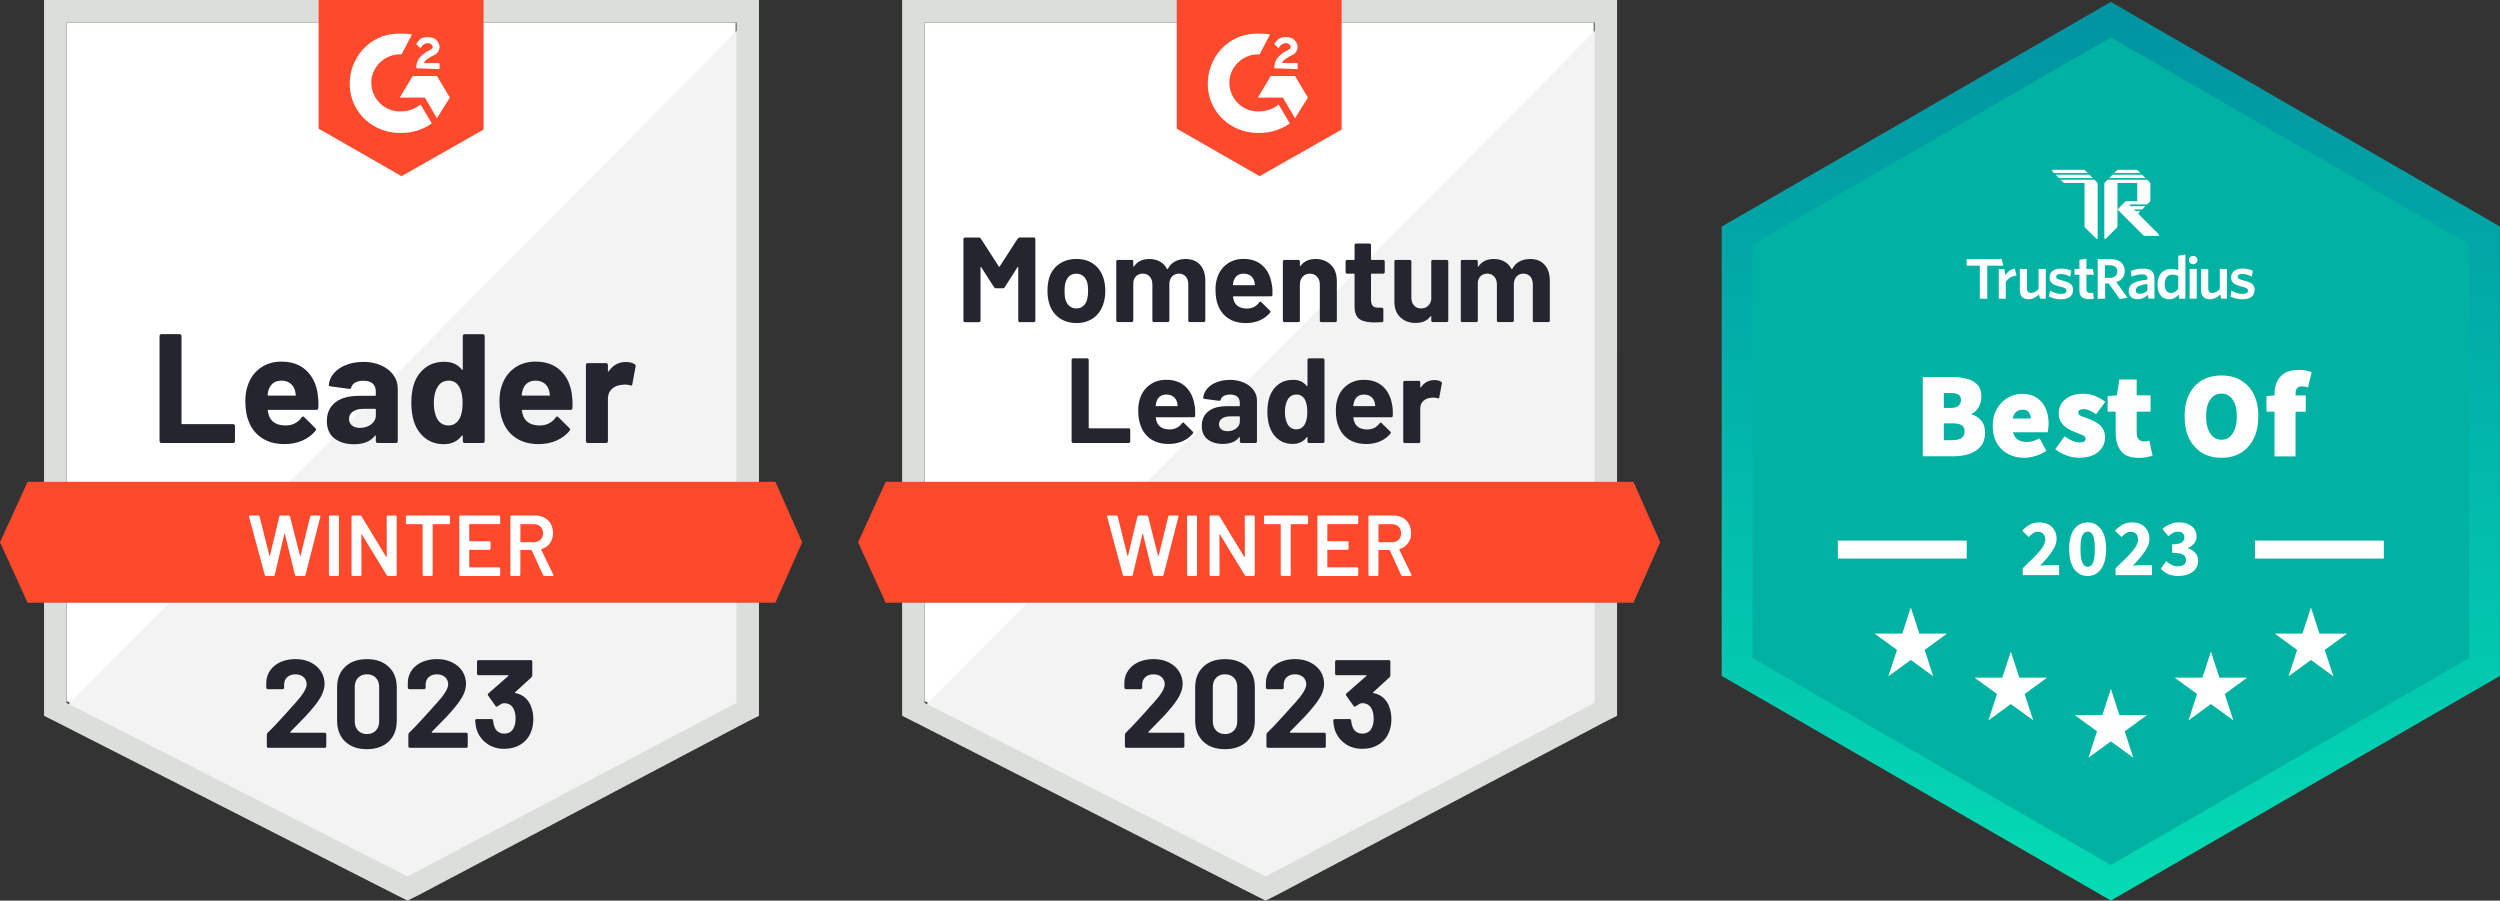 <svg xmlns="http://www.w3.org/2000/svg" xmlns:xlink="http://www.w3.org/1999/xlink" id="Layer_2" viewBox="0 0 556.74 200.56"><rect x="0" y="0" width="556.74" height="200.56" fill="#333333" stroke="none"/><defs><style> .cls-1, .cls-2 { fill: none; } .cls-3 { fill: url(#linear-gradient); } .cls-4 { clip-path: url(#clippath); } .cls-5 { fill: #f2f3f2; } .cls-6 { fill: #01b2a3; } .cls-7 { fill: #ff492c; } .cls-8 { fill: #fff; } .cls-9 { fill: #dcdedc; } .cls-10 { fill: #252530; } .cls-2 { stroke: #fff; stroke-width: 4px; } .cls-11 { clip-path: url(#clippath-1); } </style><linearGradient id="linear-gradient" x1="470.07" y1="113.01" x2="470.07" y2="-87.13" gradientTransform="translate(0 113.43) scale(1 -1)" gradientUnits="userSpaceOnUse"><stop offset="0" stop-color="#0093a1"></stop><stop offset="1" stop-color="#03dbb4"></stop></linearGradient><clipPath id="clippath"><rect class="cls-1" x="437.98" y="37.81" width="64.2" height="29.45"></rect></clipPath><clipPath id="clippath-1"><rect class="cls-1" x="456.87" y="37.07" width="24.21" height="16.2"></rect></clipPath></defs><g id="Layer_1-2"><path class="cls-8" d="M205.9,156.14l75.95,38.65,73.07-38.65V5H205.9V156.14Z"></path><path class="cls-5" d="M356.46,5.58L204.36,158.83l78.84,39.04,73.26-37.5V5.58Z"></path><path class="cls-9" d="M200.9,55.38v104.03l2.69,1.35,75.95,38.65,2.31,1.15,2.31-1.15,73.26-38.65,2.69-1.35V0H200.9V55.38Zm5,101.15V5h149.22V156.52l-73.26,38.65-75.95-38.65Z"></path><path class="cls-7" d="M280.51,7.5c.77,0,1.54,0,2.31,.19l-2.31,4.42c-3.46-.19-6.54,2.5-6.73,5.96-.19,3.46,2.5,6.54,5.96,6.73h.77c1.54,0,3.08-.58,4.23-1.54l2.5,4.23c-1.92,1.35-4.23,2.12-6.73,2.12-6.15,.19-11.35-4.42-11.54-10.58-.19-6.15,4.42-11.35,10.58-11.54h.96Zm7.88,9.42l2.88,4.81-2.88,4.61-2.69-4.61h-5.58l2.88-4.81h5.38Zm-4.61-1.73c0-.77,.19-1.54,.58-2.12s1.15-1.15,1.73-1.54l.38-.19c.77-.38,.96-.58,.96-.96s-.58-.77-.96-.77c-.77,0-1.35,.38-1.73,1.15l-.96-.96c.19-.38,.58-.77,.96-1.15,.58-.38,1.15-.38,1.73-.38s1.35,.19,1.73,.58,.77,.96,.77,1.54c0,.96-.58,1.73-1.73,2.12l-.58,.38c-.58,.38-.96,.58-1.15,1.15h3.46v1.35s-5.19-.19-5.19-.19Zm-3.27,24.04l18.27-10.38V0h-36.73V28.65s18.46,10.58,18.46,10.58Zm83.26,68.07H197.24l-6.15,13.46,6.15,13.46h166.52l5.96-13.46-5.96-13.46Z"></path><path class="cls-10" d="M238.97,98.65c-.09,0-.17-.03-.23-.1-.06-.06-.1-.14-.1-.23v-18.19c0-.09,.03-.17,.1-.23s.14-.1,.23-.1h3.15c.09,0,.17,.03,.23,.1,.06,.06,.1,.14,.1,.23v15.13c0,.09,.04,.13,.13,.13h8.81c.09,0,.16,.03,.21,.08,.06,.06,.1,.14,.1,.23v2.62c0,.09-.03,.17-.1,.23-.05,.06-.12,.1-.21,.1h-12.42Zm27.09-8.35c.1,.68,.13,1.44,.1,2.29-.01,.22-.13,.33-.35,.33h-8.33c-.1,0-.13,.04-.1,.13,.05,.36,.15,.72,.29,1.08,.47,1,1.43,1.5,2.87,1.5,1.14-.01,2.04-.48,2.71-1.4,.08-.1,.16-.15,.25-.15,.05,0,.11,.04,.17,.12l1.94,1.9c.09,.09,.13,.17,.13,.25,0,.03-.03,.1-.1,.21-.6,.73-1.37,1.3-2.29,1.71-.94,.4-1.96,.6-3.08,.6-1.54,0-2.85-.35-3.92-1.04-1.06-.71-1.83-1.69-2.29-2.94-.38-.9-.58-2.07-.58-3.52,0-.99,.13-1.86,.4-2.62,.41-1.28,1.13-2.29,2.17-3.04,1.03-.76,2.25-1.13,3.67-1.13,1.79,0,3.24,.52,4.33,1.56,1.08,1.04,1.74,2.43,1.98,4.17Zm-6.29-2.44c-1.13,0-1.87,.53-2.23,1.58-.06,.23-.13,.52-.19,.87,0,.09,.04,.13,.13,.13h4.67c.1,0,.13-.04,.1-.13-.09-.53-.13-.78-.13-.75-.15-.54-.44-.96-.85-1.25-.4-.29-.9-.44-1.5-.44Zm14.11-3.27c1.17,0,2.2,.21,3.12,.62,.92,.4,1.64,.95,2.15,1.65,.51,.69,.77,1.47,.77,2.35v9.11c0,.09-.03,.17-.1,.23s-.14,.1-.23,.1h-3.15c-.09,0-.17-.03-.23-.1s-.1-.14-.1-.23v-.88c0-.05-.02-.09-.06-.12-.03-.01-.06,0-.1,.06-.76,.99-1.97,1.48-3.63,1.48-1.4,0-2.53-.34-3.4-1.02-.86-.68-1.29-1.69-1.29-3.02s.49-2.45,1.46-3.21c.96-.77,2.34-1.15,4.13-1.15h2.75c.09,0,.13-.04,.13-.13v-.58c0-.6-.18-1.07-.54-1.4-.36-.32-.9-.48-1.62-.48-.55,0-1.01,.1-1.38,.29s-.61,.47-.71,.83c-.05,.21-.17,.29-.35,.27l-3.27-.42c-.21-.04-.3-.12-.29-.25,.08-.74,.38-1.42,.9-2.04s1.22-1.09,2.1-1.42c.87-.35,1.85-.52,2.92-.52Zm-.54,11.44c.77,0,1.42-.21,1.96-.62,.54-.41,.81-.94,.81-1.6v-.96c0-.09-.04-.13-.13-.13h-1.94c-.81,0-1.44,.15-1.88,.46-.46,.31-.69,.74-.69,1.29,0,.49,.17,.87,.52,1.15,.33,.27,.79,.4,1.37,.4Zm17.83-15.9c0-.09,.03-.17,.1-.23s.14-.1,.23-.1h3.13c.09,0,.17,.03,.23,.1s.1,.14,.1,.23v18.19c0,.09-.03,.17-.1,.23s-.14,.1-.23,.1h-3.13c-.09,0-.17-.03-.23-.1s-.1-.14-.1-.23v-.88c0-.05-.02-.08-.06-.1-.04-.01-.08,0-.12,.04-.74,.99-1.78,1.48-3.1,1.48s-2.33-.35-3.23-1.04c-.91-.71-1.56-1.67-1.96-2.88-.31-.94-.46-2.03-.46-3.27s.17-2.38,.5-3.33c.41-1.15,1.06-2.06,1.94-2.73,.88-.68,1.99-1.02,3.31-1.02s2.28,.45,3,1.35c.04,.05,.08,.07,.12,.06,.04-.01,.06-.05,.06-.12,0,0,0-5.75,0-5.75Zm-.58,14.33c.36-.67,.54-1.58,.54-2.73,0-1.21-.19-2.15-.58-2.83-.42-.69-1.03-1.04-1.81-1.04-.85,0-1.49,.35-1.92,1.04-.45,.71-.67,1.66-.67,2.87,0,1.08,.19,1.97,.58,2.69,.45,.77,1.11,1.15,1.98,1.15,.81,0,1.44-.38,1.88-1.15Zm19.48-4.15c.1,.68,.13,1.44,.1,2.29-.01,.22-.13,.33-.35,.33h-8.33c-.1,0-.13,.04-.1,.13,.05,.36,.15,.72,.29,1.08,.47,1,1.43,1.5,2.87,1.5,1.14-.01,2.04-.48,2.71-1.4,.08-.1,.16-.15,.25-.15,.05,0,.11,.04,.17,.12l1.94,1.9c.09,.09,.13,.17,.13,.25,0,.03-.03,.1-.1,.21-.6,.73-1.37,1.3-2.29,1.71-.94,.4-1.96,.6-3.08,.6-1.54,0-2.85-.35-3.92-1.04-1.06-.71-1.83-1.69-2.29-2.94-.38-.9-.58-2.07-.58-3.52,0-.99,.13-1.86,.4-2.62,.41-1.28,1.13-2.29,2.17-3.04,1.03-.76,2.25-1.13,3.67-1.13,1.79,0,3.24,.52,4.33,1.56,1.08,1.04,1.74,2.43,1.98,4.17Zm-6.29-2.44c-1.13,0-1.87,.53-2.23,1.58-.06,.23-.13,.52-.19,.87,0,.09,.04,.13,.13,.13h4.67c.1,0,.13-.04,.1-.13-.09-.53-.13-.78-.13-.75-.15-.54-.44-.96-.85-1.25-.4-.29-.9-.44-1.5-.44Zm15.61-3.23c.65,0,1.17,.12,1.54,.37,.14,.08,.2,.21,.17,.4l-.58,3.08c-.01,.22-.13,.28-.37,.19-.27-.09-.58-.13-.94-.13-.15,0-.35,.01-.6,.04-.65,.06-1.21,.3-1.65,.71-.45,.42-.67,.99-.67,1.69v7.35c0,.09-.03,.17-.08,.23-.06,.06-.14,.1-.23,.1h-3.15c-.09,0-.17-.03-.23-.1s-.1-.14-.1-.23v-13.19c0-.09,.03-.17,.1-.23s.14-.1,.23-.1h3.15c.09,0,.17,.03,.23,.1,.05,.06,.08,.14,.08,.23v1.02c0,.06,.02,.1,.06,.12s.06,0,.08-.02c.74-1.08,1.73-1.62,2.96-1.62Zm-92.68-31.54c.09-.14,.22-.21,.38-.21h3.15c.09,0,.17,.03,.23,.1,.06,.06,.1,.14,.1,.23v18.19c0,.09-.03,.17-.1,.23s-.14,.1-.23,.1h-3.15c-.09,0-.17-.03-.23-.1-.06-.06-.1-.14-.1-.23v-11.86c0-.08-.02-.12-.06-.12-.03,0-.06,.03-.1,.08l-2.87,4.48c-.09,.14-.21,.21-.37,.21h-1.6c-.15,0-.28-.07-.37-.21l-2.87-4.48c-.04-.05-.07-.07-.1-.06-.04,.01-.06,.05-.06,.12v11.85c0,.09-.03,.17-.1,.23-.06,.06-.14,.1-.23,.1h-3.15c-.09,0-.17-.03-.23-.1s-.1-.14-.1-.23v-18.19c0-.09,.03-.17,.1-.23s.14-.1,.23-.1h3.15c.17,0,.29,.07,.38,.21l4.04,6.27c.05,.12,.1,.12,.15,0,0,0,4.06-6.27,4.06-6.27Zm13.02,18.84c-1.51,0-2.81-.39-3.88-1.17-1.08-.79-1.81-1.87-2.21-3.23-.24-.85-.37-1.76-.37-2.75,0-1.06,.12-2.02,.37-2.87,.41-1.32,1.15-2.36,2.23-3.12,1.08-.76,2.37-1.13,3.88-1.13s2.73,.37,3.77,1.12c1.04,.74,1.78,1.78,2.21,3.12,.28,.9,.42,1.84,.42,2.83s-.12,1.88-.37,2.71c-.4,1.41-1.13,2.51-2.19,3.31-1.08,.79-2.37,1.19-3.87,1.19Zm0-3.25c.59,0,1.09-.18,1.5-.54,.41-.36,.71-.85,.88-1.48,.14-.58,.21-1.21,.21-1.88,0-.76-.07-1.4-.21-1.92-.19-.6-.49-1.08-.9-1.42-.42-.33-.93-.5-1.52-.5s-1.11,.17-1.52,.5c-.4,.35-.69,.82-.87,1.42-.15,.44-.23,1.08-.23,1.92s.06,1.44,.19,1.88c.18,.63,.48,1.12,.9,1.48,.42,.36,.94,.54,1.56,.54Zm24.23-11.02c1.4,0,2.49,.42,3.27,1.27,.79,.85,1.19,2.03,1.19,3.56v8.9c0,.09-.03,.17-.1,.23s-.14,.1-.23,.1h-3.15c-.09,0-.17-.03-.23-.1-.05-.06-.08-.14-.08-.23v-8.08c0-.73-.19-1.31-.58-1.75-.37-.42-.87-.63-1.5-.63s-1.14,.21-1.54,.63c-.4,.44-.6,1.01-.6,1.73v8.1c0,.09-.03,.17-.1,.23s-.14,.1-.23,.1h-3.12c-.09,0-.17-.03-.23-.1s-.1-.14-.1-.23v-8.08c0-.72-.2-1.29-.6-1.73-.38-.44-.89-.65-1.52-.65-.58,0-1.06,.17-1.44,.5-.38,.35-.62,.82-.69,1.42v8.54c0,.09-.03,.17-.1,.23s-.14,.1-.23,.1h-3.15c-.09,0-.16-.03-.21-.1-.06-.06-.1-.14-.1-.23v-13.19c0-.09,.03-.17,.1-.23,.05-.06,.12-.1,.21-.1h3.15c.09,0,.17,.03,.23,.1s.1,.14,.1,.23v1.06c0,.05,.02,.08,.06,.1,.04,.03,.07,.01,.1-.04,.74-1.1,1.88-1.65,3.42-1.65,.9,0,1.69,.19,2.37,.58,.67,.37,1.18,.91,1.54,1.62,.05,.1,.12,.1,.19,0,.4-.74,.93-1.29,1.6-1.65,.68-.36,1.44-.54,2.29-.54Zm19.29,5.71c.12,.68,.15,1.44,.12,2.29-.01,.22-.13,.33-.35,.33h-8.33c-.1,0-.13,.04-.1,.13,.05,.36,.15,.72,.29,1.08,.46,1,1.41,1.5,2.85,1.5,1.15-.01,2.06-.48,2.73-1.4,.06-.1,.14-.15,.23-.15,.06,0,.13,.04,.19,.12l1.94,1.9c.09,.09,.13,.17,.13,.25,0,.03-.04,.1-.12,.21-.59,.73-1.35,1.3-2.29,1.71-.92,.4-1.94,.6-3.06,.6-1.55,0-2.86-.35-3.92-1.04-1.06-.71-1.83-1.69-2.31-2.94-.37-.9-.56-2.07-.56-3.52,0-.99,.13-1.86,.4-2.62,.41-1.28,1.13-2.29,2.17-3.04,1.03-.76,2.25-1.13,3.67-1.13,1.79,0,3.23,.52,4.31,1.56,1.09,1.04,1.75,2.43,1.98,4.17Zm-6.27-2.44c-1.13,0-1.87,.53-2.23,1.58-.08,.23-.14,.52-.19,.87,0,.09,.04,.13,.13,.13h4.65c.12,0,.15-.04,.12-.13-.09-.53-.13-.78-.13-.75-.17-.54-.45-.96-.85-1.25-.41-.29-.91-.44-1.5-.44Zm15.94-3.27c1.44,0,2.6,.44,3.48,1.33,.87,.87,1.31,2.06,1.31,3.58v8.83c0,.09-.03,.17-.1,.23s-.14,.1-.23,.1h-3.13c-.09,0-.17-.03-.23-.1s-.1-.14-.1-.23v-8.04c0-.72-.21-1.3-.62-1.75-.4-.45-.93-.67-1.6-.67s-1.2,.22-1.6,.67c-.41,.45-.62,1.03-.62,1.75v8.04c0,.09-.03,.17-.1,.23s-.14,.1-.23,.1h-3.13c-.09,0-.17-.03-.23-.1s-.1-.14-.1-.23v-13.19c0-.09,.03-.17,.1-.23s.14-.1,.23-.1h3.13c.09,0,.17,.03,.23,.1s.1,.14,.1,.23v.94c0,.05,.02,.09,.06,.12,.04,.01,.06,0,.08-.04,.74-1.04,1.84-1.56,3.29-1.56Zm15.46,2.94c0,.09-.03,.17-.1,.23s-.14,.1-.23,.1h-2.6c-.09,0-.13,.04-.13,.13v5.69c0,.6,.12,1.04,.37,1.33,.24,.28,.63,.42,1.17,.42h.88c.09,0,.17,.03,.23,.1s.1,.14,.1,.23v2.56c0,.21-.11,.32-.33,.35-.74,.04-1.28,.06-1.62,.06-1.49,0-2.6-.24-3.33-.73-.74-.5-1.12-1.43-1.13-2.79v-7.21c0-.09-.04-.13-.13-.13h-1.54c-.09,0-.17-.03-.23-.1s-.1-.14-.1-.23v-2.4c0-.09,.03-.17,.1-.23s.14-.1,.23-.1h1.54c.09,0,.13-.04,.13-.13v-3.19c0-.09,.03-.17,.1-.23s.14-.1,.23-.1h3.02c.09,0,.16,.03,.21,.1,.06,.06,.1,.14,.1,.23v3.19c0,.09,.04,.13,.13,.13h2.6c.09,0,.17,.03,.23,.1s.1,.14,.1,.23c0,0,0,2.4,0,2.4Zm10.36-2.4c0-.09,.03-.17,.08-.23,.06-.06,.14-.1,.23-.1h3.15c.09,0,.17,.03,.23,.1,.06,.06,.1,.14,.1,.23v13.19c0,.09-.03,.17-.1,.23-.06,.06-.14,.1-.23,.1h-3.15c-.09,0-.17-.03-.23-.1-.05-.06-.08-.14-.08-.23v-.9c0-.06-.02-.1-.06-.1-.04-.01-.08,0-.12,.06-.72,.97-1.83,1.46-3.33,1.46-1.37,0-2.49-.42-3.37-1.25-.88-.82-1.33-1.97-1.33-3.46v-9c0-.09,.03-.17,.1-.23s.14-.1,.23-.1h3.12c.09,0,.17,.03,.23,.1,.06,.06,.1,.14,.1,.23v8.06c0,.72,.19,1.3,.58,1.75,.38,.45,.92,.67,1.6,.67,.62,0,1.12-.19,1.52-.56,.4-.37,.64-.85,.73-1.44,0,0,0-8.48,0-8.48Zm21.94-.54c1.4,0,2.49,.42,3.27,1.27,.79,.85,1.19,2.03,1.19,3.56v8.9c0,.09-.03,.17-.1,.23-.06,.06-.14,.1-.23,.1h-3.15c-.09,0-.17-.03-.23-.1-.05-.06-.08-.14-.08-.23v-8.08c0-.73-.19-1.31-.58-1.75-.37-.42-.87-.63-1.5-.63s-1.14,.21-1.54,.63c-.4,.44-.6,1.01-.6,1.73v8.1c0,.09-.03,.17-.1,.23s-.14,.1-.23,.1h-3.12c-.09,0-.17-.03-.23-.1-.06-.06-.1-.14-.1-.23v-8.08c0-.72-.2-1.29-.6-1.73-.38-.44-.89-.65-1.52-.65-.58,0-1.06,.17-1.44,.5-.38,.35-.62,.82-.69,1.42v8.54c0,.09-.03,.17-.1,.23s-.14,.1-.23,.1h-3.15c-.09,0-.17-.03-.23-.1-.05-.06-.08-.14-.08-.23v-13.19c0-.09,.03-.17,.08-.23,.06-.06,.14-.1,.23-.1h3.15c.09,0,.17,.03,.23,.1s.1,.14,.1,.23v1.06c0,.05,.02,.08,.06,.1,.04,.03,.07,.01,.1-.04,.74-1.1,1.88-1.65,3.42-1.65,.9,0,1.69,.19,2.37,.58,.67,.37,1.18,.91,1.54,1.62,.05,.1,.12,.1,.19,0,.4-.74,.93-1.29,1.6-1.65,.68-.36,1.44-.54,2.29-.54h0Z"></path><path class="cls-8" d="M250.32,128.26c-.14,0-.23-.06-.27-.19l-3.5-13.02-.02-.08c0-.12,.07-.17,.21-.17h1.88c.14,0,.23,.06,.27,.19l2.19,8.77s.03,.06,.06,.06,.04-.02,.06-.06l2.1-8.77c.04-.13,.12-.19,.25-.19h1.85c.14,0,.23,.06,.27,.19l2.23,8.79s.03,.06,.06,.06,.04-.02,.06-.06l2.15-8.79c.04-.13,.13-.19,.27-.19h1.79c.18,0,.25,.08,.21,.25l-3.33,13.02c-.04,.13-.13,.19-.27,.19h-1.79c-.14,0-.23-.06-.27-.19l-2.25-9.17s-.03-.06-.06-.08c-.03,0-.04,.03-.06,.08l-2.15,9.17c-.04,.13-.12,.19-.25,.19h-1.69Zm14.25,0c-.06,0-.12-.03-.17-.08-.04-.04-.06-.09-.06-.15v-13c0-.06,.02-.12,.06-.15,.05-.05,.11-.08,.17-.08h1.77c.06,0,.12,.03,.15,.08,.05,.04,.08,.09,.08,.15v13c0,.06-.03,.12-.08,.15-.04,.05-.09,.08-.15,.08h-1.77Zm12.63-13.23c0-.06,.02-.12,.06-.15,.05-.05,.11-.08,.17-.08h1.77c.06,0,.12,.03,.15,.08,.05,.04,.08,.09,.08,.15v13c0,.06-.03,.12-.08,.15-.04,.05-.09,.08-.15,.08h-1.71c-.13,0-.22-.05-.27-.15l-5.54-9.08s-.05-.06-.08-.06c-.03,.01-.04,.04-.04,.1l.04,8.96c0,.06-.03,.12-.08,.15-.04,.05-.09,.08-.15,.08h-1.77c-.06,0-.12-.03-.17-.08-.04-.04-.06-.09-.06-.15v-13c0-.06,.02-.12,.06-.15,.05-.05,.11-.08,.17-.08h1.71c.13,0,.22,.05,.27,.15l5.52,9.08s.05,.05,.08,.04c.03,0,.04-.03,.04-.08,0,0-.02-8.96-.02-8.96Zm13.88-.23c.06,0,.12,.03,.15,.08,.05,.04,.08,.09,.08,.15v1.48c0,.06-.03,.12-.08,.15-.04,.05-.09,.08-.15,.08h-3.54c-.06,0-.1,.03-.1,.1v11.19c0,.06-.02,.12-.06,.15-.05,.05-.11,.08-.17,.08h-1.77c-.06,0-.12-.03-.15-.08-.05-.04-.08-.09-.08-.15v-11.19c0-.06-.03-.1-.1-.1h-3.4c-.06,0-.12-.03-.17-.08-.04-.04-.06-.09-.06-.15v-1.48c0-.06,.02-.12,.06-.15,.05-.05,.11-.08,.17-.08h9.36Zm11.4,1.69c0,.06-.03,.12-.08,.15-.04,.05-.09,.08-.15,.08h-6.56c-.06,0-.1,.03-.1,.1v3.6c0,.06,.03,.1,.1,.1h4.4c.06,0,.12,.02,.17,.06,.04,.05,.06,.11,.06,.17v1.46c0,.06-.02,.12-.06,.17-.05,.04-.11,.06-.17,.06h-4.4c-.06,0-.1,.03-.1,.1v3.71c0,.06,.03,.1,.1,.1h6.56c.06,0,.12,.03,.15,.08,.05,.04,.08,.09,.08,.15v1.46c0,.06-.03,.12-.08,.15-.04,.05-.09,.08-.15,.08h-8.65c-.06,0-.12-.03-.17-.08-.04-.04-.06-.09-.06-.15v-13c0-.06,.02-.12,.06-.15,.05-.05,.11-.08,.17-.08h8.65c.06,0,.12,.03,.15,.08,.05,.04,.08,.09,.08,.15v1.46h0Zm9.83,11.77c-.13,0-.22-.06-.27-.17l-2.54-5.54c-.03-.05-.06-.08-.12-.08h-2.31c-.06,0-.1,.03-.1,.1v5.46c0,.06-.03,.12-.08,.15-.04,.05-.09,.08-.15,.08h-1.77c-.06,0-.12-.03-.17-.08-.04-.04-.06-.09-.06-.15v-13c0-.06,.02-.12,.06-.15,.05-.05,.11-.08,.17-.08h5.29c.78,0,1.47,.16,2.08,.48,.6,.33,1.07,.79,1.4,1.38,.33,.6,.5,1.29,.5,2.06,0,.88-.23,1.63-.69,2.25-.45,.63-1.08,1.06-1.88,1.31-.03,0-.04,.01-.06,.04-.01,.03-.01,.05,0,.08l2.71,5.6c.03,.05,.04,.09,.04,.12,0,.1-.07,.15-.21,.15h-1.85Zm-5.23-11.54c-.06,0-.1,.03-.1,.1v3.83c0,.06,.03,.1,.1,.1h2.88c.62,0,1.12-.19,1.5-.56,.37-.36,.56-.84,.56-1.44,0-.6-.19-1.09-.56-1.46-.38-.37-.88-.56-1.5-.56h-2.88Z"></path><path class="cls-10" d="M255.76,162.99s-.05,.08-.04,.12c.03,.04,.06,.06,.12,.06h7.56c.09,0,.17,.03,.23,.1,.08,.06,.12,.14,.12,.23v2.71c0,.09-.04,.17-.12,.23-.06,.06-.14,.1-.23,.1h-12.54c-.1,0-.19-.03-.25-.1-.06-.06-.1-.14-.1-.23v-2.58c0-.17,.06-.31,.17-.42,.91-.88,1.84-1.85,2.79-2.9,.95-1.05,1.54-1.7,1.79-1.96,.51-.62,1.04-1.21,1.58-1.77,1.69-1.87,2.54-3.26,2.54-4.17,0-.65-.23-1.19-.69-1.62-.46-.41-1.06-.62-1.81-.62s-1.35,.21-1.81,.62c-.47,.42-.71,.98-.71,1.67v.69c0,.09-.03,.17-.1,.23s-.14,.1-.23,.1h-3.29c-.09,0-.17-.03-.23-.1-.08-.06-.12-.14-.12-.23v-1.31c.06-1,.38-1.89,.96-2.67,.58-.77,1.34-1.36,2.29-1.77,.96-.41,2.04-.62,3.23-.62,1.32,0,2.47,.25,3.44,.75,.97,.49,1.72,1.15,2.25,1.98,.54,.85,.81,1.78,.81,2.79,0,.78-.2,1.58-.6,2.4-.38,.82-.97,1.7-1.75,2.65-.58,.72-1.2,1.44-1.87,2.15-.67,.71-1.66,1.72-2.98,3.06l-.42,.42h0Zm17.04,3.85c-2.05,0-3.67-.57-4.85-1.71-1.19-1.14-1.79-2.7-1.79-4.67v-7.36c0-1.94,.6-3.47,1.79-4.6,1.18-1.14,2.79-1.71,4.85-1.71s3.66,.57,4.86,1.71c1.19,1.13,1.79,2.66,1.79,4.6v7.36c0,1.97-.6,3.53-1.79,4.67-1.21,1.14-2.83,1.71-4.86,1.71Zm0-3.37c.83,0,1.49-.26,1.98-.77,.5-.51,.75-1.2,.75-2.06v-7.67c0-.85-.25-1.53-.75-2.04-.49-.51-1.15-.77-1.98-.77s-1.47,.26-1.96,.77c-.5,.51-.75,1.19-.75,2.04v7.67c0,.86,.25,1.54,.75,2.06,.49,.51,1.14,.77,1.96,.77Zm14.46-.48s-.04,.08-.02,.12c.01,.04,.05,.06,.12,.06h7.56c.09,0,.17,.03,.23,.1,.06,.06,.1,.14,.1,.23v2.71c0,.09-.03,.17-.1,.23-.06,.06-.14,.1-.23,.1h-12.56c-.09,0-.17-.03-.23-.1-.06-.06-.1-.14-.1-.23v-2.58c0-.17,.05-.31,.15-.42,.92-.88,1.85-1.85,2.79-2.9,.95-1.05,1.54-1.7,1.79-1.96,.53-.62,1.06-1.21,1.6-1.77,1.69-1.87,2.54-3.26,2.54-4.17,0-.65-.23-1.19-.69-1.62-.47-.41-1.08-.62-1.83-.62s-1.35,.21-1.81,.62c-.46,.42-.69,.98-.69,1.67v.69c0,.09-.03,.17-.1,.23s-.15,.1-.25,.1h-3.29c-.09,0-.17-.03-.23-.1s-.1-.14-.1-.23v-1.31c.05-1,.37-1.89,.94-2.67,.58-.77,1.35-1.36,2.31-1.77s2.03-.62,3.21-.62c1.32,0,2.47,.25,3.44,.75,.99,.49,1.74,1.15,2.27,1.98,.53,.85,.79,1.78,.79,2.79,0,.78-.19,1.58-.58,2.4-.4,.82-.99,1.7-1.77,2.65-.58,.72-1.2,1.44-1.87,2.15-.67,.71-1.66,1.72-2.98,3.06l-.42,.42h0Zm22.04-5.77c.37,.85,.56,1.83,.56,2.94,0,1.01-.17,1.94-.5,2.79-.45,1.19-1.2,2.12-2.25,2.79-1.05,.68-2.29,1.02-3.73,1.02s-2.65-.35-3.71-1.06c-1.06-.72-1.83-1.68-2.31-2.88-.26-.72-.4-1.5-.44-2.35,0-.22,.11-.33,.33-.33h3.31c.22,0,.33,.11,.33,.33,.08,.62,.18,1.07,.31,1.37,.17,.49,.44,.87,.83,1.13,.37,.27,.82,.4,1.35,.4,1.04,0,1.76-.46,2.15-1.37,.26-.55,.38-1.2,.38-1.94,0-.88-.14-1.6-.42-2.15-.42-.87-1.13-1.31-2.13-1.31-.21,0-.42,.06-.65,.17-.22,.13-.49,.3-.81,.52-.08,.05-.15,.08-.21,.08-.12,0-.2-.05-.25-.15l-1.65-2.33c-.04-.05-.06-.12-.06-.19,0-.12,.04-.21,.12-.27l4.42-3.88s.06-.08,.06-.12c-.01-.04-.04-.06-.1-.06h-6.56c-.09,0-.17-.03-.25-.1-.06-.06-.1-.14-.1-.23v-2.71c0-.09,.03-.17,.1-.23,.08-.06,.16-.1,.25-.1h11.61c.1,0,.19,.03,.25,.1s.1,.14,.1,.23v3.08c0,.14-.06,.28-.19,.42l-3.65,3.35s-.05,.07-.04,.1c0,.04,.04,.06,.12,.06,1.62,.32,2.77,1.28,3.46,2.88h0Z"></path><path class="cls-8" d="M14.81,156.14l75.95,38.65,73.07-38.65V5H14.81V156.14Z"></path><path class="cls-5" d="M165.37,5.58L13.27,158.83l78.84,39.04,73.26-37.5V5.58Z"></path><path class="cls-9" d="M9.81,55.38v104.03l2.69,1.35,75.95,38.65,2.31,1.15,2.31-1.15,73.26-38.65,2.69-1.35V0H9.81V55.38Zm5,101.15V5H164.02V156.52l-73.26,38.65L14.81,156.52Z"></path><path class="cls-7" d="M89.42,7.5c.77,0,1.54,0,2.31,.19l-2.31,4.42c-3.46-.19-6.54,2.5-6.73,5.96-.19,3.46,2.5,6.54,5.96,6.73h.77c1.54,0,3.08-.58,4.23-1.54l2.5,4.23c-1.92,1.35-4.23,2.12-6.73,2.12-6.15,.19-11.35-4.42-11.54-10.58-.19-6.15,4.42-11.35,10.58-11.54h.96Zm7.88,9.42l2.88,4.81-2.88,4.61-2.69-4.61h-5.58l2.88-4.81h5.38Zm-4.61-1.73c0-.77,.19-1.54,.58-2.12s1.15-1.15,1.73-1.54l.38-.19c.77-.38,.96-.58,.96-.96s-.58-.77-.96-.77c-.77,0-1.35,.38-1.73,1.15l-.96-.96c.19-.38,.58-.77,.96-1.15,.58-.38,1.15-.38,1.73-.38s1.35,.19,1.73,.58,.77,.96,.77,1.54c0,.96-.58,1.73-1.73,2.12l-.58,.38c-.58,.38-.96,.58-1.15,1.15h3.46v1.35s-5.19-.19-5.19-.19Zm-3.27,24.04l18.27-10.38V0h-36.73V28.65s18.46,10.58,18.46,10.58Zm83.26,68.07H6.15L0,120.76l6.15,13.46H172.68l5.96-13.46-5.96-13.46Z"></path><path class="cls-10" d="M35.94,98.65c-.12,0-.21-.04-.29-.12-.08-.09-.12-.19-.12-.31v-23.38c0-.12,.04-.22,.12-.31,.08-.08,.17-.12,.29-.12h4.06c.12,0,.21,.04,.29,.12,.09,.09,.13,.19,.13,.31v19.44c0,.12,.06,.17,.17,.17h11.31c.12,0,.22,.04,.31,.12,.08,.09,.12,.19,.12,.31v3.35c0,.12-.04,.22-.12,.31-.09,.08-.19,.12-.31,.12h-15.96Zm34.82-10.73c.14,.87,.19,1.85,.13,2.94-.01,.28-.16,.42-.44,.42h-10.69c-.14,0-.19,.06-.13,.17,.06,.46,.19,.92,.37,1.38,.6,1.28,1.83,1.92,3.67,1.92,1.47-.01,2.64-.61,3.5-1.79,.09-.14,.19-.21,.31-.21,.08,0,.16,.04,.25,.13l2.48,2.46c.12,.12,.17,.22,.17,.31,0,.05-.04,.15-.13,.29-.76,.94-1.74,1.67-2.94,2.19-1.19,.51-2.51,.77-3.94,.77-1.99,0-3.67-.45-5.04-1.35-1.37-.9-2.36-2.15-2.96-3.77-.49-1.15-.73-2.67-.73-4.54,0-1.27,.17-2.38,.52-3.35,.54-1.64,1.47-2.95,2.79-3.92,1.33-.96,2.91-1.44,4.73-1.44,2.31,0,4.16,.67,5.56,2,1.4,1.33,2.24,3.12,2.54,5.36Zm-8.06-3.15c-1.46,0-2.42,.68-2.88,2.04-.09,.31-.17,.68-.23,1.12,0,.12,.06,.17,.17,.17h5.98c.14,0,.19-.06,.13-.17-.12-.67-.17-.99-.17-.96-.21-.69-.56-1.23-1.08-1.62-.53-.38-1.17-.58-1.92-.58Zm18.13-4.19c1.5,0,2.84,.26,4.02,.79,1.18,.51,2.1,1.22,2.75,2.13,.65,.9,.98,1.9,.98,3v11.73c0,.12-.04,.22-.12,.31-.08,.08-.17,.12-.29,.12h-4.06c-.12,0-.21-.04-.29-.12-.09-.09-.13-.19-.13-.31v-1.13c0-.06-.02-.11-.06-.13-.05-.03-.1,0-.13,.06-.97,1.27-2.53,1.9-4.67,1.9-1.81,0-3.26-.44-4.37-1.31-1.12-.87-1.67-2.17-1.67-3.88s.63-3.15,1.88-4.13c1.24-.97,3.02-1.46,5.33-1.46h3.52c.12,0,.17-.06,.17-.17v-.77c0-.76-.23-1.35-.69-1.79-.46-.42-1.15-.63-2.08-.63-.71,0-1.29,.13-1.77,.38s-.78,.62-.92,1.08c-.06,.26-.21,.37-.44,.35l-4.19-.56c-.28-.05-.41-.15-.38-.31,.09-.97,.47-1.85,1.15-2.63,.68-.78,1.58-1.39,2.71-1.83,1.12-.45,2.37-.67,3.75-.67Zm-.69,14.71c.99,0,1.83-.26,2.52-.79,.69-.53,1.04-1.21,1.04-2.04v-1.25c0-.12-.06-.17-.17-.17h-2.48c-1.04,0-1.85,.2-2.44,.6-.59,.38-.88,.94-.88,1.65,0,.63,.22,1.12,.65,1.46,.44,.36,1.03,.54,1.77,.54Zm22.92-20.44c0-.12,.04-.22,.12-.31,.08-.08,.17-.12,.29-.12h4.06c.12,0,.21,.04,.29,.12,.08,.09,.12,.19,.12,.31v23.38c0,.12-.04,.22-.12,.31-.08,.08-.17,.12-.29,.12h-4.06c-.12,0-.21-.04-.29-.12-.08-.09-.12-.19-.12-.31v-1.13c0-.06-.03-.1-.08-.12-.05-.01-.1,0-.13,.04-.97,1.27-2.3,1.9-3.98,1.9s-3.01-.45-4.17-1.35-2.01-2.13-2.52-3.69c-.38-1.21-.58-2.6-.58-4.19,0-1.64,.21-3.07,.62-4.29,.54-1.49,1.38-2.66,2.52-3.52,1.14-.87,2.55-1.31,4.23-1.31,1.67,0,2.96,.58,3.88,1.73,.04,.08,.08,.1,.13,.08,.05-.03,.08-.07,.08-.13v-7.4Zm-.73,18.4c.46-.85,.69-2.01,.69-3.5s-.26-2.75-.77-3.63c-.53-.9-1.29-1.35-2.31-1.35-1.09,0-1.91,.45-2.46,1.35-.58,.91-.87,2.13-.87,3.67,0,1.38,.24,2.54,.73,3.46,.58,1,1.43,1.5,2.56,1.5,1.04,0,1.85-.5,2.42-1.5Zm25.02-5.33c.14,.87,.19,1.85,.13,2.94-.01,.28-.16,.42-.44,.42h-10.69c-.14,0-.19,.06-.13,.17,.06,.46,.19,.92,.37,1.38,.6,1.28,1.83,1.92,3.67,1.92,1.47-.01,2.64-.61,3.5-1.79,.09-.14,.19-.21,.31-.21,.08,0,.16,.04,.25,.13l2.48,2.46c.12,.12,.17,.22,.17,.31,0,.05-.04,.15-.13,.29-.76,.94-1.74,1.67-2.94,2.19-1.19,.51-2.51,.77-3.94,.77-1.99,0-3.67-.45-5.04-1.35-1.37-.9-2.36-2.15-2.96-3.77-.49-1.15-.73-2.67-.73-4.54,0-1.27,.17-2.38,.52-3.35,.54-1.64,1.47-2.95,2.79-3.92,1.33-.96,2.91-1.44,4.73-1.44,2.31,0,4.16,.67,5.56,2,1.4,1.33,2.24,3.12,2.54,5.36Zm-8.06-3.15c-1.46,0-2.42,.68-2.88,2.04-.09,.31-.17,.68-.23,1.12,0,.12,.06,.17,.17,.17h5.98c.14,0,.19-.06,.13-.17-.12-.67-.17-.99-.17-.96-.21-.69-.56-1.23-1.08-1.62-.53-.38-1.17-.58-1.92-.58Zm20.08-4.15c.83,0,1.49,.16,1.96,.48,.19,.1,.26,.28,.21,.52l-.73,3.96c-.01,.27-.17,.35-.48,.23-.35-.12-.75-.17-1.21-.17-.18,0-.43,.03-.75,.08-.83,.06-1.54,.37-2.12,.9-.58,.55-.87,1.28-.87,2.17v9.44c0,.12-.04,.22-.12,.31-.09,.08-.19,.12-.31,.12h-4.04c-.12,0-.22-.04-.31-.12-.08-.09-.12-.19-.12-.31v-16.96c0-.12,.04-.21,.12-.29,.09-.08,.19-.12,.31-.12h4.04c.12,0,.22,.04,.31,.12,.08,.08,.12,.17,.12,.29v1.33c0,.06,.02,.11,.06,.13,.05,.03,.09,.01,.12-.04,.95-1.38,2.22-2.08,3.81-2.08Z"></path><path class="cls-8" d="M59.23,128.26c-.14,0-.23-.06-.27-.19l-3.5-13.02-.02-.08c0-.12,.07-.17,.21-.17h1.88c.14,0,.23,.06,.27,.19l2.19,8.77s.03,.06,.06,.06,.04-.02,.06-.06l2.1-8.77c.04-.13,.12-.19,.25-.19h1.85c.14,0,.23,.06,.27,.19l2.23,8.79s.03,.06,.06,.06,.04-.02,.06-.06l2.15-8.79c.04-.13,.13-.19,.27-.19h1.79c.18,0,.25,.08,.21,.25l-3.33,13.02c-.04,.13-.13,.19-.27,.19h-1.79c-.14,0-.23-.06-.27-.19l-2.25-9.17s-.03-.06-.06-.08c-.03,0-.04,.03-.06,.08l-2.15,9.17c-.04,.13-.12,.19-.25,.19h-1.69Zm14.25,0c-.06,0-.12-.03-.17-.08-.04-.04-.06-.09-.06-.15v-13c0-.06,.02-.12,.06-.15,.05-.05,.11-.08,.17-.08h1.77c.06,0,.12,.03,.15,.08,.05,.04,.08,.09,.08,.15v13c0,.06-.03,.12-.08,.15-.04,.05-.09,.08-.15,.08h-1.77Zm12.63-13.23c0-.06,.02-.12,.06-.15,.05-.05,.11-.08,.17-.08h1.77c.06,0,.12,.03,.15,.08,.05,.04,.08,.09,.08,.15v13c0,.06-.03,.12-.08,.15-.04,.05-.09,.08-.15,.08h-1.71c-.13,0-.22-.05-.27-.15l-5.54-9.08s-.05-.06-.08-.06c-.03,.01-.04,.04-.04,.1l.04,8.96c0,.06-.03,.12-.08,.15-.04,.05-.09,.08-.15,.08h-1.77c-.06,0-.12-.03-.17-.08-.04-.04-.06-.09-.06-.15v-13c0-.06,.02-.12,.06-.15,.05-.05,.11-.08,.17-.08h1.71c.13,0,.22,.05,.27,.15l5.52,9.08s.05,.05,.08,.04c.03,0,.04-.03,.04-.08,0,0-.02-8.96-.02-8.96Zm13.88-.23c.06,0,.12,.03,.15,.08,.05,.04,.08,.09,.08,.15v1.48c0,.06-.03,.12-.08,.15-.04,.05-.09,.08-.15,.08h-3.54c-.06,0-.1,.03-.1,.1v11.19c0,.06-.02,.12-.06,.15-.05,.05-.11,.08-.17,.08h-1.77c-.06,0-.12-.03-.15-.08-.05-.04-.08-.09-.08-.15v-11.19c0-.06-.03-.1-.1-.1h-3.4c-.06,0-.12-.03-.17-.08-.04-.04-.06-.09-.06-.15v-1.48c0-.06,.02-.12,.06-.15,.05-.05,.11-.08,.17-.08h9.36Zm11.4,1.69c0,.06-.03,.12-.08,.15-.04,.05-.09,.08-.15,.08h-6.56c-.06,0-.1,.03-.1,.1v3.6c0,.06,.03,.1,.1,.1h4.4c.06,0,.12,.02,.17,.06,.04,.05,.06,.11,.06,.17v1.46c0,.06-.02,.12-.06,.17-.05,.04-.11,.06-.17,.06h-4.4c-.06,0-.1,.03-.1,.1v3.71c0,.06,.03,.1,.1,.1h6.56c.06,0,.12,.03,.15,.08,.05,.04,.08,.09,.08,.15v1.46c0,.06-.03,.12-.08,.15-.04,.05-.09,.08-.15,.08h-8.65c-.06,0-.12-.03-.17-.08-.04-.04-.06-.09-.06-.15v-13c0-.06,.02-.12,.06-.15,.05-.05,.11-.08,.17-.08h8.65c.06,0,.12,.03,.15,.08,.05,.04,.08,.09,.08,.15v1.46h0Zm9.83,11.77c-.13,0-.22-.06-.27-.17l-2.54-5.54c-.03-.05-.06-.08-.12-.08h-2.31c-.06,0-.1,.03-.1,.1v5.46c0,.06-.03,.12-.08,.15-.04,.05-.09,.08-.15,.08h-1.77c-.06,0-.12-.03-.17-.08-.04-.04-.06-.09-.06-.15v-13c0-.06,.02-.12,.06-.15,.05-.05,.11-.08,.17-.08h5.29c.78,0,1.47,.16,2.08,.48,.6,.33,1.07,.79,1.4,1.38,.33,.6,.5,1.29,.5,2.06,0,.88-.23,1.63-.69,2.25-.45,.63-1.08,1.06-1.88,1.31-.03,0-.04,.01-.06,.04-.01,.03-.01,.05,0,.08l2.71,5.6c.03,.05,.04,.09,.04,.12,0,.1-.07,.15-.21,.15h-1.85Zm-5.23-11.54c-.06,0-.1,.03-.1,.1v3.83c0,.06,.03,.1,.1,.1h2.88c.62,0,1.12-.19,1.5-.56,.37-.36,.56-.84,.56-1.44,0-.6-.19-1.09-.56-1.46-.38-.37-.88-.56-1.5-.56h-2.88Z"></path><path class="cls-10" d="M64.67,162.99s-.05,.08-.04,.12c.03,.04,.06,.06,.12,.06h7.56c.09,0,.17,.03,.23,.1,.08,.06,.12,.14,.12,.23v2.71c0,.09-.04,.17-.12,.23-.06,.06-.14,.1-.23,.1h-12.54c-.1,0-.19-.03-.25-.1-.06-.06-.1-.14-.1-.23v-2.58c0-.17,.06-.31,.17-.42,.91-.88,1.84-1.85,2.79-2.9,.95-1.05,1.54-1.7,1.79-1.96,.51-.62,1.04-1.21,1.58-1.77,1.69-1.87,2.54-3.26,2.54-4.17,0-.65-.23-1.19-.69-1.62-.46-.41-1.06-.62-1.81-.62s-1.35,.21-1.81,.62c-.47,.42-.71,.98-.71,1.67v.69c0,.09-.03,.17-.1,.23s-.14,.1-.23,.1h-3.29c-.09,0-.17-.03-.23-.1-.08-.06-.12-.14-.12-.23v-1.31c.06-1,.38-1.89,.96-2.67,.58-.77,1.34-1.36,2.29-1.77,.96-.41,2.04-.62,3.23-.62,1.32,0,2.47,.25,3.44,.75,.97,.49,1.72,1.15,2.25,1.98,.54,.85,.81,1.78,.81,2.79,0,.78-.2,1.58-.6,2.4-.38,.82-.97,1.7-1.75,2.65-.58,.72-1.2,1.44-1.87,2.15-.67,.71-1.66,1.72-2.98,3.06l-.42,.42h0Zm17.04,3.85c-2.05,0-3.67-.57-4.85-1.71-1.19-1.14-1.79-2.7-1.79-4.67v-7.36c0-1.94,.6-3.47,1.79-4.6,1.18-1.14,2.79-1.71,4.85-1.71s3.66,.57,4.86,1.71c1.19,1.13,1.79,2.66,1.79,4.6v7.36c0,1.97-.6,3.53-1.79,4.67-1.21,1.14-2.83,1.71-4.86,1.71Zm0-3.37c.83,0,1.49-.26,1.98-.77,.5-.51,.75-1.2,.75-2.06v-7.67c0-.85-.25-1.53-.75-2.04-.49-.51-1.15-.77-1.98-.77s-1.47,.26-1.96,.77c-.5,.51-.75,1.19-.75,2.04v7.67c0,.86,.25,1.54,.75,2.06,.49,.51,1.14,.77,1.96,.77Zm14.46-.48s-.04,.08-.02,.12c.01,.04,.05,.06,.12,.06h7.56c.09,0,.17,.03,.23,.1,.06,.06,.1,.14,.1,.23v2.71c0,.09-.03,.17-.1,.23-.06,.06-.14,.1-.23,.1h-12.56c-.09,0-.17-.03-.23-.1-.06-.06-.1-.14-.1-.23v-2.58c0-.17,.05-.31,.15-.42,.92-.88,1.85-1.85,2.79-2.9,.95-1.05,1.54-1.7,1.79-1.96,.53-.62,1.06-1.21,1.6-1.77,1.69-1.87,2.54-3.26,2.54-4.17,0-.65-.23-1.19-.69-1.62-.47-.41-1.08-.62-1.83-.62s-1.35,.21-1.81,.62c-.46,.42-.69,.98-.69,1.67v.69c0,.09-.03,.17-.1,.23s-.15,.1-.25,.1h-3.29c-.09,0-.17-.03-.23-.1s-.1-.14-.1-.23v-1.31c.05-1,.37-1.89,.94-2.67,.58-.77,1.35-1.36,2.31-1.77s2.03-.62,3.21-.62c1.32,0,2.47,.25,3.44,.75,.99,.49,1.74,1.15,2.27,1.98,.53,.85,.79,1.78,.79,2.79,0,.78-.19,1.58-.58,2.4-.4,.82-.99,1.7-1.77,2.65-.58,.72-1.2,1.44-1.87,2.15-.67,.71-1.66,1.72-2.98,3.06l-.42,.42h0Zm22.04-5.77c.37,.85,.56,1.83,.56,2.94,0,1.01-.17,1.94-.5,2.79-.45,1.19-1.2,2.12-2.25,2.79-1.05,.68-2.29,1.02-3.73,1.02s-2.65-.35-3.71-1.06c-1.06-.72-1.83-1.68-2.31-2.88-.26-.72-.4-1.5-.44-2.35,0-.22,.11-.33,.33-.33h3.31c.22,0,.33,.11,.33,.33,.08,.62,.18,1.07,.31,1.37,.17,.49,.44,.87,.83,1.13,.37,.27,.82,.4,1.35,.4,1.04,0,1.76-.46,2.15-1.37,.26-.55,.38-1.2,.38-1.94,0-.88-.14-1.6-.42-2.15-.42-.87-1.13-1.31-2.13-1.31-.21,0-.42,.06-.65,.17-.22,.13-.49,.3-.81,.52-.08,.05-.15,.08-.21,.08-.12,0-.2-.05-.25-.15l-1.65-2.33c-.04-.05-.06-.12-.06-.19,0-.12,.04-.21,.12-.27l4.42-3.88s.06-.08,.06-.12c-.01-.04-.04-.06-.1-.06h-6.56c-.09,0-.17-.03-.25-.1-.06-.06-.1-.14-.1-.23v-2.71c0-.09,.03-.17,.1-.23,.08-.06,.16-.1,.25-.1h11.61c.1,0,.19,.03,.25,.1s.1,.14,.1,.23v3.08c0,.14-.06,.28-.19,.42l-3.65,3.35s-.05,.07-.04,.1c0,.04,.04,.06,.12,.06,1.62,.32,2.77,1.28,3.46,2.88h0Z"></path><path class="cls-3" d="M470.07,.42l86.66,50.03v100.07l-86.66,50.03-86.66-50.03V50.46L470.07,.42Z"></path><path class="cls-6" d="M470.07,8.35l79.79,46.07v92.14l-79.79,46.07-79.79-46.07V54.42L470.07,8.35Z"></path><g class="cls-4"><g><g class="cls-11"><g><path class="cls-8" d="M463.98,37.81c.15,0,.29,.06,.39,.16l.57,.57h-7.52l-.42-.42c-.12-.12-.03-.31,.13-.31h6.85Z"></path><path class="cls-8" d="M457.79,38.91l.73,.74h7.52l-.73-.74h-7.52Z"></path><path class="cls-8" d="M466.41,40.02h-7.52l.57,.57c.1,.1,.24,.16,.39,.16h4.36v9.57c0,.15,.06,.29,.16,.39l2.46,2.47c.12,.12,.31,.03,.31-.13v-12.07c0-.15-.06-.29-.16-.39l-.57-.57Z"></path><path class="cls-8" d="M478.88,40.98c0-.15-.06-.29-.16-.39l-.57-.57h-8.8l-.57,.57c-.1,.1-.16,.24-.16,.39v12.07c0,.16,.2,.25,.31,.13l2.46-2.47c.1-.1,.16-.24,.16-.39v-9.57h4.4v4.05h-2.49s-.1,.02-.13,.05l-1.78,1.79,5.71,5.73c.1,.1,.24,.16,.39,.16h3c.16,0,.25-.2,.13-.31l-4.64-4.66,.55-.55h-1.1l-.37-.37h1.83l.73-.74h-3.3l-.37-.37h4.04l.57-.57c.1-.1,.16-.24,.16-.39v-3.59Z"></path><path class="cls-8" d="M470.44,38.91l-.73,.74h8.07l-.73-.74h-6.6Z"></path><path class="cls-8" d="M471.77,37.81c-.15,0-.29,.06-.39,.16l-.57,.57h5.87l-.57-.57c-.1-.1-.24-.16-.39-.16h-3.95Z"></path></g></g><path class="cls-8" d="M502.1,64.6c0-1.24-.71-1.71-2.45-2.15-1.04-.26-1.32-.46-1.32-.83s.33-.61,1-.61,1.48,.23,2.14,.59l.22-1.33c-.67-.29-1.48-.46-2.35-.46-1.56,0-2.48,.81-2.48,1.93,0,1.21,.68,1.67,2.31,2.07,1.14,.27,1.45,.45,1.45,.94,0,.44-.44,.71-1.2,.71-.86,0-1.77-.32-2.48-.77l-.21,1.34c.64,.33,1.65,.63,2.63,.63,1.77,0,2.72-.77,2.72-2.06Z"></path><path class="cls-8" d="M495.94,66.52v-6.63h-1.6v4.5c-.52,.51-1.08,.85-1.65,.85-.65,0-.92-.4-.92-.98v-4.37h-1.6v4.79c0,1.23,.68,1.97,1.97,1.97,.91,0,1.65-.47,2.29-1.05l.23,.92h1.28Z"></path><path class="cls-8" d="M489.21,66.52v-6.63h-1.59v6.63h1.59Z"></path><path class="cls-8" d="M488.42,57c.53,0,.95,.39,.95,.92s-.42,.92-.95,.92-.96-.39-.96-.92,.43-.92,.96-.92Z"></path><path class="cls-8" d="M485.09,64.31c-.47,.57-.98,.94-1.63,.94-.8,0-1.39-.62-1.39-1.92,0-1.46,.69-2.16,1.63-2.16,.61,0,.96,.1,1.39,.29v2.86Zm1.59,2.21v-9.85l-1.59,.28v3.19c-.42-.15-.96-.26-1.61-.26-1.6,0-3.01,1.09-3.01,3.54,0,2.21,1.16,3.23,2.6,3.23,.96,0,1.62-.49,2.12-1.04l.14,.91h1.35Z"></path><path class="cls-8" d="M478.22,64.71c-.51,.46-1.09,.74-1.69,.74-.56,0-.9-.3-.9-.78,0-.63,.5-1.2,2.59-1.43v1.47Zm1.57,1.81v-4.51c0-1.56-.85-2.19-2.59-2.19-1.08,0-1.89,.22-2.69,.53l.19,1.26c.74-.3,1.5-.52,2.3-.52s1.21,.27,1.21,.98v.21c-2.81,.27-4.16,.95-4.16,2.54,0,1.14,.79,1.82,1.96,1.82,1.02,0,1.73-.44,2.3-.98l.15,.85h1.33Z"></path><path class="cls-8" d="M473.8,66.29l-2.53-3.47c1.15-.36,1.9-1.17,1.9-2.46,0-1.7-1.22-2.67-3.24-2.67h-2.78v8.84h1.65v-3.41h.8l2.47,3.49,1.74-.32Zm-2.28-5.84c0,.92-.69,1.43-1.82,1.43h-.93v-2.81h1.03c1.13,0,1.72,.49,1.72,1.38Z"></path><path class="cls-8" d="M466.31,66.52l-.19-1.32c-.16,.04-.36,.05-.57,.05-.65,0-.91-.29-.91-.83v-3.24h1.67l-.27-1.29h-1.4v-2.3l-1.56,.28v2.02h-1.08v1.29h1.08v3.5c0,1.48,.87,1.94,2.18,1.94,.48,0,.8-.05,1.05-.11Z"></path><path class="cls-8" d="M461.67,64.6c0-1.24-.71-1.71-2.45-2.15-1.04-.26-1.32-.46-1.32-.83s.33-.61,1-.61,1.48,.23,2.14,.59l.22-1.33c-.67-.29-1.48-.46-2.35-.46-1.56,0-2.48,.81-2.48,1.93,0,1.21,.68,1.67,2.31,2.07,1.14,.27,1.45,.45,1.45,.94,0,.44-.44,.71-1.2,.71-.86,0-1.74-.32-2.46-.77l-.23,1.34c.64,.33,1.65,.63,2.63,.63,1.77,0,2.72-.77,2.72-2.06Z"></path><path class="cls-8" d="M455.58,66.52v-6.63h-1.6v4.5c-.52,.51-1.08,.85-1.65,.85-.65,0-.92-.4-.92-.98v-4.37h-1.6v4.79c0,1.23,.68,1.97,1.97,1.97,.91,0,1.65-.47,2.29-1.05l.23,.92h1.28Z"></path><path class="cls-8" d="M449.07,61.37l-.37-1.56c-1.01,.18-1.62,.72-2.08,1.47l-.31-1.38h-1.19v6.63h1.56v-3.77c.48-.72,1.31-1.32,2.38-1.38Z"></path><path class="cls-8" d="M446.14,59.16l-.37-1.47h-7.8v1.47h2.93v7.36h1.65v-7.36h3.58Z"></path></g></g><path class="cls-8" d="M428.2,101.62v-17.67h6.36c1.23,0,2.36,.13,3.37,.38,1.02,.25,1.82,.7,2.42,1.33,.6,.63,.9,1.53,.9,2.69,0,.76-.2,1.52-.6,2.28-.4,.74-.94,1.25-1.63,1.52v.11c.85,.24,1.57,.69,2.15,1.36,.6,.67,.9,1.6,.9,2.77s-.32,2.21-.95,2.99c-.63,.76-1.48,1.32-2.53,1.69-1.05,.36-2.21,.54-3.48,.54h-6.91Zm4.68-10.77h1.58c.76,0,1.32-.16,1.69-.49,.36-.33,.54-.76,.54-1.31s-.18-.93-.54-1.17c-.36-.24-.92-.35-1.69-.35h-1.58v3.32Zm0,7.18h1.9c1.81,0,2.72-.65,2.72-1.96,0-.65-.23-1.11-.68-1.39-.44-.27-1.11-.41-2.04-.41h-1.9v3.75Zm17.9,3.92c-1.32,0-2.52-.28-3.59-.84-1.05-.56-1.89-1.37-2.5-2.42-.62-1.07-.92-2.36-.92-3.86s.31-2.73,.92-3.78c.63-1.07,1.45-1.89,2.45-2.47s2.05-.87,3.15-.87c1.34,0,2.45,.3,3.32,.9,.89,.58,1.54,1.37,1.96,2.37,.44,1,.65,2.1,.65,3.32,0,.4-.03,.79-.08,1.17-.04,.36-.07,.63-.11,.79h-7.75c.22,.82,.61,1.39,1.17,1.71,.56,.31,1.22,.46,1.98,.46,.87,0,1.79-.27,2.77-.82l1.52,2.77c-.73,.51-1.54,.9-2.45,1.17-.91,.27-1.74,.41-2.5,.41Zm-2.56-8.75h4.02c0-.53-.14-.98-.41-1.36-.25-.4-.73-.6-1.44-.6-.51,0-.96,.15-1.36,.46s-.67,.81-.82,1.5Zm14.75,8.75c-.87,0-1.79-.17-2.77-.52-.96-.36-1.79-.82-2.5-1.39l2.07-2.88c1.23,.91,2.34,1.36,3.32,1.36,.49,0,.83-.06,1.03-.19,.22-.15,.33-.35,.33-.63,0-.36-.26-.64-.79-.84-.53-.22-1.13-.46-1.82-.73-.53-.22-1.05-.49-1.58-.82-.51-.34-.93-.78-1.28-1.31s-.52-1.16-.52-1.9c0-1.34,.5-2.41,1.5-3.21s2.29-1.2,3.89-1.2c1.12,0,2.08,.19,2.88,.57,.82,.36,1.52,.77,2.12,1.22l-2.07,2.77c-.49-.36-.97-.64-1.44-.84s-.92-.3-1.33-.3c-.8,0-1.2,.25-1.2,.76,0,.34,.24,.62,.73,.82,.51,.18,1.1,.4,1.77,.65,.54,.2,1.08,.46,1.6,.79,.54,.33,.99,.75,1.33,1.28,.36,.53,.54,1.2,.54,2.01,0,1.27-.5,2.34-1.5,3.21-.98,.87-2.42,1.31-4.32,1.31Zm13.18,0c-1.76,0-3.04-.51-3.83-1.52-.78-1.03-1.17-2.37-1.17-4.02v-4.73h-1.79v-3.48l2.07-.16,.54-3.53h3.86v3.53h3.1v3.64h-3.1v4.65c0,.74,.16,1.26,.49,1.55s.71,.44,1.14,.44c.22,0,.43-.02,.63-.05,.22-.05,.41-.11,.57-.16l.71,3.37c-.34,.11-.78,.22-1.31,.33s-1.16,.16-1.9,.16Zm18.56,0c-1.63,0-3.06-.36-4.3-1.09-1.23-.74-2.19-1.8-2.88-3.18-.69-1.38-1.03-3.04-1.03-4.98s.34-3.58,1.03-4.92c.69-1.36,1.65-2.39,2.88-3.1,1.23-.71,2.66-1.06,4.3-1.06s3.06,.35,4.3,1.06c1.23,.71,2.19,1.74,2.88,3.1,.69,1.34,1.03,2.98,1.03,4.92s-.34,3.6-1.03,4.98c-.69,1.38-1.65,2.44-2.88,3.18-1.23,.73-2.66,1.09-4.3,1.09Zm0-4.02c1.07,0,1.9-.47,2.5-1.41,.62-.94,.92-2.21,.92-3.81s-.31-2.85-.92-3.72c-.6-.89-1.43-1.33-2.5-1.33s-1.89,.44-2.5,1.33c-.62,.87-.92,2.11-.92,3.72s.31,2.86,.92,3.81c.62,.94,1.45,1.41,2.5,1.41Zm11.81,3.7v-9.95h-1.79v-3.48l1.79-.14v-.19c0-.98,.16-1.89,.49-2.72,.34-.83,.91-1.5,1.69-2.01,.8-.51,1.87-.76,3.21-.76,.63,0,1.2,.05,1.69,.16,.51,.11,.91,.22,1.2,.33l-.82,3.43c-.49-.18-.94-.27-1.36-.27s-.78,.13-1.03,.38c-.25,.24-.38,.67-.38,1.31v.33h2.28v3.64h-2.28v9.95h-4.68Z"></path><path class="cls-8" d="M447.79,145.05l1.91,5.87h6.17l-4.99,3.63,1.91,5.87-4.99-3.63-4.99,3.63,1.91-5.87-4.99-3.63h6.17l1.91-5.87Z"></path><path class="cls-8" d="M470.07,153.36l1.91,5.87h6.17l-4.99,3.63,1.91,5.87-4.99-3.63-4.99,3.63,1.91-5.87-4.99-3.63h6.17l1.91-5.87Z"></path><path class="cls-8" d="M425.52,135.23l1.91,5.87h6.17l-4.99,3.63,1.91,5.87-4.99-3.63-4.99,3.63,1.91-5.87-4.99-3.63h6.17l1.91-5.87Z"></path><path class="cls-8" d="M492.35,145.05l1.91,5.87h6.17l-4.99,3.63,1.91,5.87-4.99-3.63-4.99,3.63,1.91-5.87-4.99-3.63h6.17l1.91-5.87Z"></path><path class="cls-8" d="M514.63,135.23l1.91,5.87h6.17l-4.99,3.63,1.91,5.87-4.99-3.63-4.99,3.63,1.91-5.87-4.99-3.63h6.17l1.91-5.87Z"></path><path class="cls-8" d="M450.46,128.06v-1.52c.98-.93,1.84-1.77,2.59-2.52s1.35-1.46,1.78-2.08c.42-.64,.63-1.23,.63-1.78s-.15-1-.45-1.29c-.29-.3-.68-.45-1.18-.45-.41,0-.79,.12-1.12,.36-.33,.23-.63,.5-.92,.82l-1.45-1.43c.57-.6,1.15-1.06,1.74-1.36,.59-.31,1.3-.47,2.12-.47,.76,0,1.43,.15,1.99,.45,.57,.3,1.01,.73,1.32,1.29,.33,.54,.49,1.18,.49,1.92,0,.64-.18,1.3-.54,1.98-.35,.66-.8,1.34-1.36,2.01-.56,.66-1.15,1.32-1.78,1.98,.29-.04,.62-.07,.98-.09,.36-.04,.68-.05,.94-.05h2.32v2.25h-8.1Zm14.45,.22c-1.23,0-2.23-.51-2.99-1.54-.75-1.03-1.12-2.52-1.12-4.48s.37-3.43,1.12-4.42c.76-1,1.76-1.5,2.99-1.5s2.22,.5,2.97,1.5c.76,.99,1.14,2.47,1.14,4.42s-.38,3.45-1.14,4.48c-.75,1.03-1.74,1.54-2.97,1.54Zm0-2.07c.3,0,.57-.11,.82-.33,.24-.23,.43-.63,.56-1.2,.15-.57,.22-1.38,.22-2.43s-.07-1.85-.22-2.41c-.13-.56-.32-.94-.56-1.14-.24-.21-.51-.31-.82-.31s-.56,.1-.8,.31-.44,.59-.58,1.14c-.15,.56-.22,1.36-.22,2.41s.07,1.86,.22,2.43c.15,.57,.34,.97,.58,1.2,.24,.22,.51,.33,.8,.33Zm6.22,1.85v-1.52c.98-.93,1.84-1.77,2.59-2.52s1.35-1.46,1.78-2.08c.42-.64,.63-1.23,.63-1.78s-.15-1-.45-1.29c-.29-.3-.68-.45-1.18-.45-.41,0-.79,.12-1.12,.36-.33,.23-.63,.5-.92,.82l-1.45-1.43c.57-.6,1.15-1.06,1.74-1.36,.59-.31,1.3-.47,2.12-.47,.76,0,1.43,.15,1.99,.45,.57,.3,1.01,.73,1.32,1.29,.33,.54,.49,1.18,.49,1.92,0,.64-.18,1.3-.54,1.98-.35,.66-.8,1.34-1.36,2.01-.56,.66-1.15,1.32-1.78,1.98,.29-.04,.62-.07,.98-.09,.36-.04,.68-.05,.94-.05h2.32v2.25h-8.1Zm14.07,.22c-.93,0-1.73-.15-2.39-.45-.65-.3-1.19-.69-1.61-1.18l1.23-1.69c.35,.34,.74,.62,1.16,.83s.88,.33,1.36,.33c.57,0,1.02-.11,1.36-.34,.34-.24,.51-.58,.51-1.02,0-.34-.08-.63-.25-.87-.17-.25-.48-.45-.92-.58-.45-.13-1.09-.2-1.92-.2v-1.89c1.04,0,1.75-.14,2.14-.42,.39-.29,.58-.66,.58-1.12,0-.4-.12-.71-.36-.92-.24-.23-.59-.34-1.05-.34-.41,0-.79,.09-1.12,.27-.33,.18-.67,.43-1.03,.74l-1.34-1.63c.53-.46,1.09-.82,1.69-1.07,.59-.27,1.24-.4,1.94-.4,1.18,0,2.14,.28,2.86,.83,.74,.54,1.11,1.32,1.11,2.32,0,.59-.17,1.1-.51,1.52-.33,.42-.8,.77-1.41,1.03v.07c.66,.19,1.21,.53,1.63,1,.44,.46,.65,1.06,.65,1.81s-.2,1.32-.6,1.83c-.39,.5-.91,.88-1.56,1.14-.64,.25-1.35,.38-2.12,.38Z"></path><line class="cls-2" x1="409.28" y1="122.39" x2="437.98" y2="122.39"></line><line class="cls-2" x1="502.17" y1="122.39" x2="530.87" y2="122.39"></line></g></svg> 